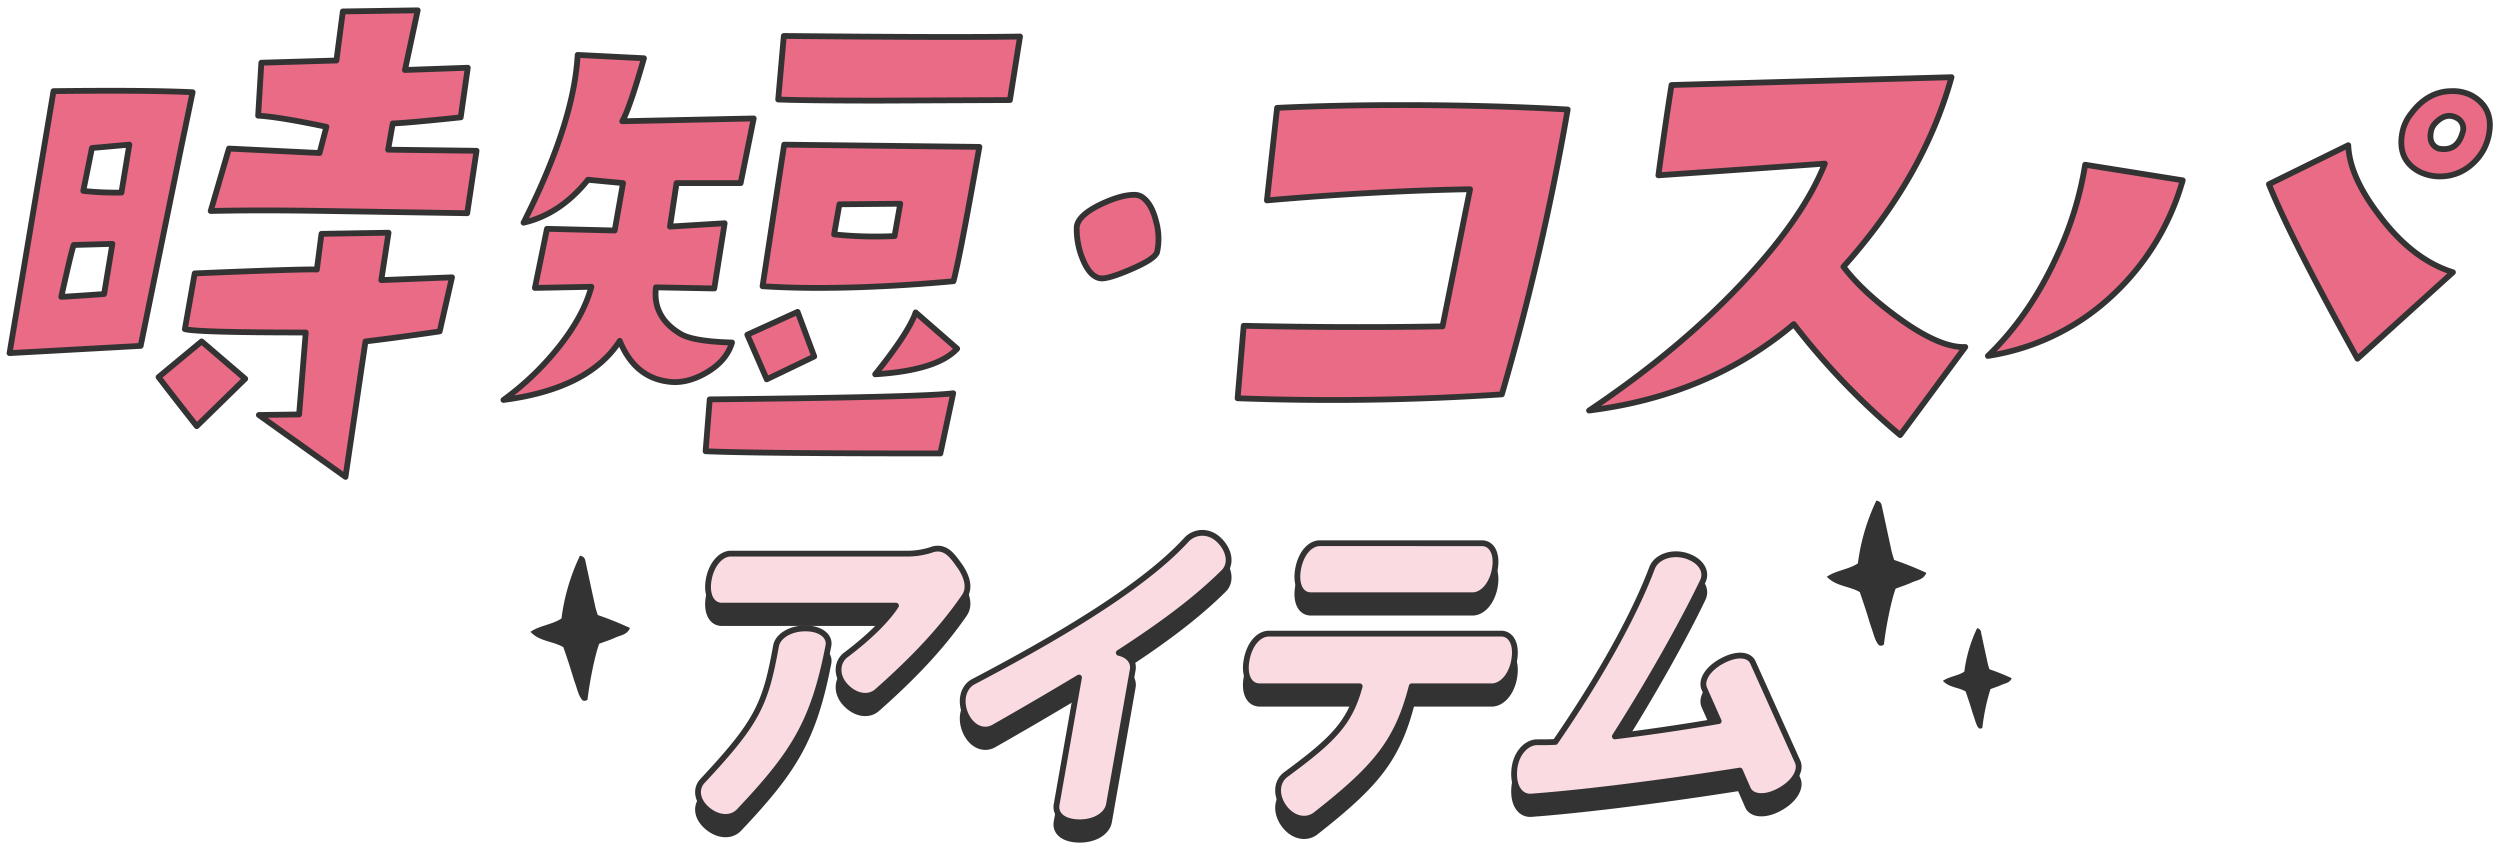<svg viewBox="0 0 862 293" height="293" width="862" xmlns="http://www.w3.org/2000/svg" id="pc_mv_maintext.svg">
  <defs>
    <style>
      .cls-1, .cls-3 {
        fill: #333;
      }

      .cls-1, .cls-2, .cls-4 {
        stroke: #333;
        stroke-linejoin: round;
        stroke-width: 2px;
      }

      .cls-1, .cls-2, .cls-3, .cls-4 {
        fill-rule: evenodd;
      }

      .cls-2 {
        fill: #fadbe1;
      }

      .cls-4 {
        fill: #e96b85;
      }
    </style>
  </defs>
  <path transform="translate(-529 -356)" d="M861.451,567.8c1.932-2.692,1.332-6.281-1.228-10.206-2.6-3.7-4.222-5.944-7.17-6.393a6.326,6.326,0,0,0-3.107.449,27.738,27.738,0,0,1-9.3,1.234H781c-3.364,0-6.687,3.589-7.636,8.972s1.109,8.972,4.473,8.972h60.1c-2.637,4.15-8.3,10.206-17.225,16.935-3.087,2.244-3.713,7.066-.124,10.879,3.5,3.7,8.106,4.262,10.916,1.683C846.369,587.2,855.12,576.993,861.451,567.8Zm-46.827,16.935c0.685-3.252-2.52-6.056-7.9-6.056-5.5,0-9.577,2.8-10.15,6.056-3.672,20.188-6.289,26.132-25.362,46.544-2.492,2.692-1.991,6.842,1.829,9.982s8.3,3.14,10.8.448C802.717,621.742,809.549,610.975,814.624,584.731Zm136.328-25.459c2.717-2.691,2.09-7.4-1.538-10.991-3.721-3.7-8.661-3.028-11.286-.224-12.088,13.234-35.263,28.936-73.562,49.011-3.343,1.8-4.715,6.393-2.65,11.216,2.177,4.822,6.386,6.392,9.749,4.486,10.843-6.169,20.6-11.889,29.375-17.16l-7.711,43.74c-0.633,3.589,2.388,6.169,7.994,6.169,5.382,0,9.445-2.692,10.058-6.169,1.918-10.879,6.248-35.44,8.186-46.431,0.475-2.692-1.353-5.047-4.8-5.832C930.2,577.105,941.838,568.357,950.952,559.272Zm93.458-1.009c0.97-5.5-1.11-8.972-4.47-8.972H984.1c-3.363,0-6.555,3.476-7.524,8.972-0.949,5.383,1,8.972,4.361,8.972h55.837C1040.14,567.235,1043.46,563.646,1044.41,558.263Zm6.68,31.4c0.99-5.608-1.07-9.2-4.54-9.2H966.6c-3.588,0-6.8,3.589-7.788,9.2-0.949,5.383,1,8.972,4.585,8.972h34.423c-3.448,12.562-8.81,18.169-25.43,30.394-3.218,2.355-3.712,7.066-.651,11.328,3.173,4.261,7.764,4.934,10.87,2.579,20.559-16.15,28.159-24.9,33.149-44.3h27.58C1046.82,598.638,1050.14,595.049,1051.09,589.666Zm97.75,34.992-15.47-34.319c-1.3-2.8-5.62-3.14-10.58-.449-5.07,2.692-7.35,6.73-6.16,9.533l4.97,11.216c-13.87,2.355-25.71,4.037-35.8,5.271,13.65-21.421,24.76-41.833,30.27-53.385,1.73-3.477-.6-7.4-5.93-8.972-5.35-1.458-10.23.785-11.54,4.374-4.85,12.9-15.06,33.309-33.32,59.89-2.26.112-4.28,0.112-6.3,0.112-3.7,0-7.42,3.925-7.86,9.645-0.47,5.832,2.17,9.309,5.8,9.085,13.97-1.01,39.24-3.814,71.99-8.973l2.8,6.393c1.3,2.8,5.8,3.365,10.89.561C1147.8,631.836,1150.12,627.574,1148.84,624.658Z" class="cls-1" id="item_shadow"></path>
  <path transform="translate(-529 -356)" d="M861.451,561.8c1.932-2.692,1.332-6.281-1.228-10.206-2.6-3.7-4.222-5.944-7.17-6.393a6.326,6.326,0,0,0-3.107.449,27.738,27.738,0,0,1-9.3,1.234H781c-3.364,0-6.687,3.589-7.636,8.972s1.109,8.972,4.473,8.972h60.1c-2.637,4.15-8.3,10.206-17.225,16.935-3.087,2.244-3.713,7.066-.124,10.879,3.5,3.7,8.106,4.262,10.916,1.683C846.369,581.2,855.12,570.993,861.451,561.8Zm-46.827,16.935c0.685-3.252-2.52-6.056-7.9-6.056-5.5,0-9.577,2.8-10.15,6.056-3.672,20.188-6.289,26.132-25.362,46.544-2.492,2.692-1.991,6.842,1.829,9.982s8.3,3.14,10.8.448C802.717,615.742,809.549,604.975,814.624,578.731Zm136.328-25.459c2.717-2.691,2.09-7.4-1.538-10.991-3.721-3.7-8.661-3.028-11.286-.224-12.088,13.234-35.263,28.936-73.562,49.011-3.343,1.8-4.715,6.393-2.65,11.216,2.177,4.822,6.386,6.392,9.749,4.486,10.843-6.169,20.6-11.889,29.375-17.16l-7.711,43.74c-0.633,3.589,2.388,6.169,7.994,6.169,5.382,0,9.445-2.692,10.058-6.169,1.918-10.879,6.248-35.44,8.186-46.431,0.475-2.692-1.353-5.047-4.8-5.832C930.2,571.105,941.838,562.357,950.952,553.272Zm93.458-1.009c0.97-5.5-1.11-8.972-4.47-8.972H984.1c-3.363,0-6.555,3.476-7.524,8.972-0.949,5.383,1,8.972,4.361,8.972h55.837C1040.14,561.235,1043.46,557.646,1044.41,552.263Zm6.68,31.4c0.99-5.608-1.07-9.2-4.54-9.2H966.6c-3.588,0-6.8,3.589-7.788,9.2-0.949,5.383,1,8.972,4.585,8.972h34.423c-3.448,12.562-8.81,18.169-25.43,30.394-3.218,2.355-3.712,7.066-.651,11.328,3.173,4.261,7.764,4.934,10.87,2.579,20.559-16.15,28.159-24.9,33.149-44.3h27.58C1046.82,592.638,1050.14,589.049,1051.09,583.666Zm97.75,34.992-15.47-34.319c-1.3-2.8-5.62-3.14-10.58-.449-5.07,2.692-7.35,6.73-6.16,9.533l4.97,11.216c-13.87,2.355-25.71,4.037-35.8,5.271,13.65-21.421,24.76-41.833,30.27-53.385,1.73-3.477-.6-7.4-5.93-8.972-5.35-1.458-10.23.785-11.54,4.374-4.85,12.9-15.06,33.309-33.32,59.89-2.26.112-4.28,0.112-6.3,0.112-3.7,0-7.42,3.925-7.86,9.645-0.47,5.832,2.17,9.309,5.8,9.085,13.97-1.01,39.24-3.814,71.99-8.973l2.8,6.393c1.3,2.8,5.8,3.365,10.89.561C1147.8,625.836,1150.12,621.574,1148.84,618.658Z" class="cls-2" id="item"></path>
  <path transform="translate(-529 -356)" d="M735.1,568.063a115.076,115.076,0,0,1,11.114,4.461c-1.009,2.424-3.305,2.5-5.049,3.314-1.843.861-3.806,1.462-5.549,2.113-1.4,3.658-3.294,12.8-4.032,19.261a1.415,1.415,0,0,1-1.761.222c-1.284-1.41-1.733-3.637-2.468-5.7-0.746-2.1-1.329-4.253-2.016-6.373s-1.411-4.208-2.081-6.2c-3.648-2.152-8.186-1.917-11.364-5.31,3.376-2.265,7.377-2.42,10.7-4.591a71.139,71.139,0,0,1,6.373-21.666c1.75,0.323,1.79,1.436,2,2.409,1.093,5.024,2.16,10.055,3.265,15.077C734.451,566.062,734.793,567.017,735.1,568.063Z" class="cls-3" id="kira"></path>
  <path transform="translate(-529 -356)" d="M1182.1,549.064a113.678,113.678,0,0,1,11.11,4.46c-1,2.424-3.3,2.5-5.05,3.314-1.84.86-3.8,1.463-5.54,2.114-1.41,3.657-3.3,12.8-4.04,19.26a1.412,1.412,0,0,1-1.76.222c-1.28-1.41-1.73-3.637-2.46-5.7-0.75-2.1-1.33-4.254-2.02-6.375s-1.41-4.207-2.08-6.2c-3.65-2.152-8.19-1.918-11.37-5.309,3.38-2.266,7.38-2.421,10.71-4.592a71.106,71.106,0,0,1,6.37-21.666c1.75,0.323,1.79,1.436,2,2.409,1.09,5.023,2.16,10.055,3.26,15.077C1181.45,547.062,1181.79,548.017,1182.1,549.064Z" class="cls-3" data-name="kira" id="kira-2"></path>
  <path transform="translate(-529 -356)" d="M1214.95,586.756a79.076,79.076,0,0,1,7.69,3.087c-0.69,1.676-2.28,1.73-3.49,2.292-1.28.6-2.63,1.012-3.84,1.463a72.324,72.324,0,0,0-2.79,13.326,0.983,0.983,0,0,1-1.22.154c-0.89-.976-1.2-2.517-1.7-3.946-0.52-1.45-.92-2.943-1.4-4.41s-0.98-2.911-1.44-4.29c-2.52-1.488-5.66-1.326-7.86-3.673,2.33-1.567,5.1-1.675,7.4-3.176a49.236,49.236,0,0,1,4.41-14.991,1.617,1.617,0,0,1,1.39,1.667c0.75,3.475,1.49,6.956,2.26,10.431C1214.51,585.372,1214.74,586.033,1214.95,586.756Z" class="cls-3" data-name="kira" id="kira-3"></path>
  <path transform="translate(-529 -356)" d="M693.309,407.991l-30.482-.384,1.591-9.033q5.224-.189,23.433-2.114l2.437-17.1-21.655.768,4.392-20.564-25.813.384L645,376.856l-25.885.769-1.105,18.258q7.044,0.387,23.535,3.844l-2.363,9.033-31.238-1.538-6.293,21.526q16.2-.382,39.966,0l48.474,0.769ZM660.47,452.58l2.5-16.337-23.123.385-1.592,12.3q-5.733-.189-42.124,1.345l-3.39,19.219q4.6,1.154,41.683,1.154L632.132,498.9l-13.871.192,29.867,21.333,6.887-46.7q11.187-1.342,25.588-3.46l4.248-18.642ZM547.447,387.427l-15.155,90.33,45.211-2.5,14.116-69.189,3.795-18.258q-15.429-.766-47.967-0.384h0Zm10.268,34.4,2.993-14.8,12.886-1.153-2.723,16.528a108.935,108.935,0,0,1-13.156-.576h0Zm-7.59,36.516q3.679-16.527,4.3-17.874l13.327-.384-2.858,17.3q-13.812.964-14.771,0.961h0Zm48.4,15.376-14.849,12.3q4.523,5.959,13.159,16.913L613.548,486.6ZM880.7,368.592q-21.59.387-81.436-.192l-1.94,21.909q10.5,0.388,35.094.385l44.8-.192Zm-81.316,37.285-7.455,48.817q9.12,0.576,19.113.576,21.327,0,46.715-2.306,2.188-8.071,8.932-46.318ZM816.6,436.82l1.828-10.379,20.977-.192L837.445,437.4a139.882,139.882,0,0,1-20.842-.576h0Zm28.113,26.907q-2.378,6.918-13.945,21.333,21.372-1.342,28.266-8.841Zm-40.7-.193-17.338,7.88,6.7,15.376,16.378-7.88Zm-30.3,30.175-1.42,17.873q16.77,0.771,80.949.769l4.426-20.757q-9.845,1.347-83.955,2.115h0ZM763.5,471.03q-9.557-5.766-8.331-15.952l20.106,0.384,3.579-22.486-18.84,1.153,2.258-14.991h22.1l4.506-22.294-45.322.961q2.472-4.226,7.479-21.718l-22.857-1.153a85.909,85.909,0,0,1-1.182,9.994Q723.4,405.3,709.521,432.784q12.611-2.883,22.208-14.8l12.093,1.153-2.879,16.337L717.6,434.9l-4.167,20.372,19.476-.384q-2.791,10.378-11.865,21.525a97.5,97.5,0,0,1-18.455,17.49q29.5-3.843,40.1-20.373,5.1,12.5,16.549,14.03,6.363,0.965,13.321-3.075t8.841-10.378q-13.572-.382-17.9-3.075h0Zm164.057-38.919q-1.588-6.243-5.058-8.36a4.906,4.906,0,0,0-2.4-.577q-4.613,0-11.529,3.267-7.98,3.848-8.307,7.88a26.826,26.826,0,0,0,1.945,10.763q2.658,6.731,6.659,6.919,2.883,0,10.583-3.363t8.5-5.67A21.935,21.935,0,0,0,927.553,432.111Zm84.037-39.88q-21.908,0-42.252.961l-3.51,31.9q37.469-3.266,70.042-3.844l-9.49,47.279q-32,.577-68.559-0.192l-2.1,24.985a880.884,880.884,0,0,0,91.118-1.345,901.356,901.356,0,0,0,22.7-98.21q-26.64-1.536-57.95-1.538h0Zm172.01,73.418q-12.45-9.032-18.98-17.682,27.735-30.942,37.26-65.345l-96.54,2.691q-1.98,12.3-4.53,31.135,36.18-2.5,57.39-4.036-7.245,18.261-27.41,39.975-21.855,23.64-53.88,45.165,41.445-5.188,70.58-29.789a245.753,245.753,0,0,0,36.68,38.246l22.45-30.366q-8.715.387-23.02-9.994h0ZM1381.34,412.6a17.862,17.862,0,0,0,5.9-10.571q1.56-8.838-5.96-13.069a14.067,14.067,0,0,0-6.84-1.537q-8.265,0-14.03,7.687a15.024,15.024,0,0,0-3.15,6.919q-1.59,9.036,5.77,13.069a15.409,15.409,0,0,0,7.19,1.73A16.26,16.26,0,0,0,1381.34,412.6Zm-9.65-5.189a9.182,9.182,0,0,1-1.89-.193q-3.4-1.342-2.63-5.765a5.584,5.584,0,0,1,1.24-2.691q3.81-4.226,7.67-2.114a4.107,4.107,0,0,1,1.97,5.189q-1.56,5.577-6.36,5.574h0Zm-22.29,22.87q-10.305-13.451-10.72-24.216l-27.35,13.454q7.485,18.643,30.52,60.156l32.92-29.79q-14.025-4.419-25.37-19.6h0ZM1247.96,412.8a117.7,117.7,0,0,1-9.49,30.943q-9.465,20.951-24.04,34.979a80.6,80.6,0,0,0,44.02-21.91,85.858,85.858,0,0,0,23.15-38.631Z" class="cls-4" id="jitancospa"></path>
</svg>
